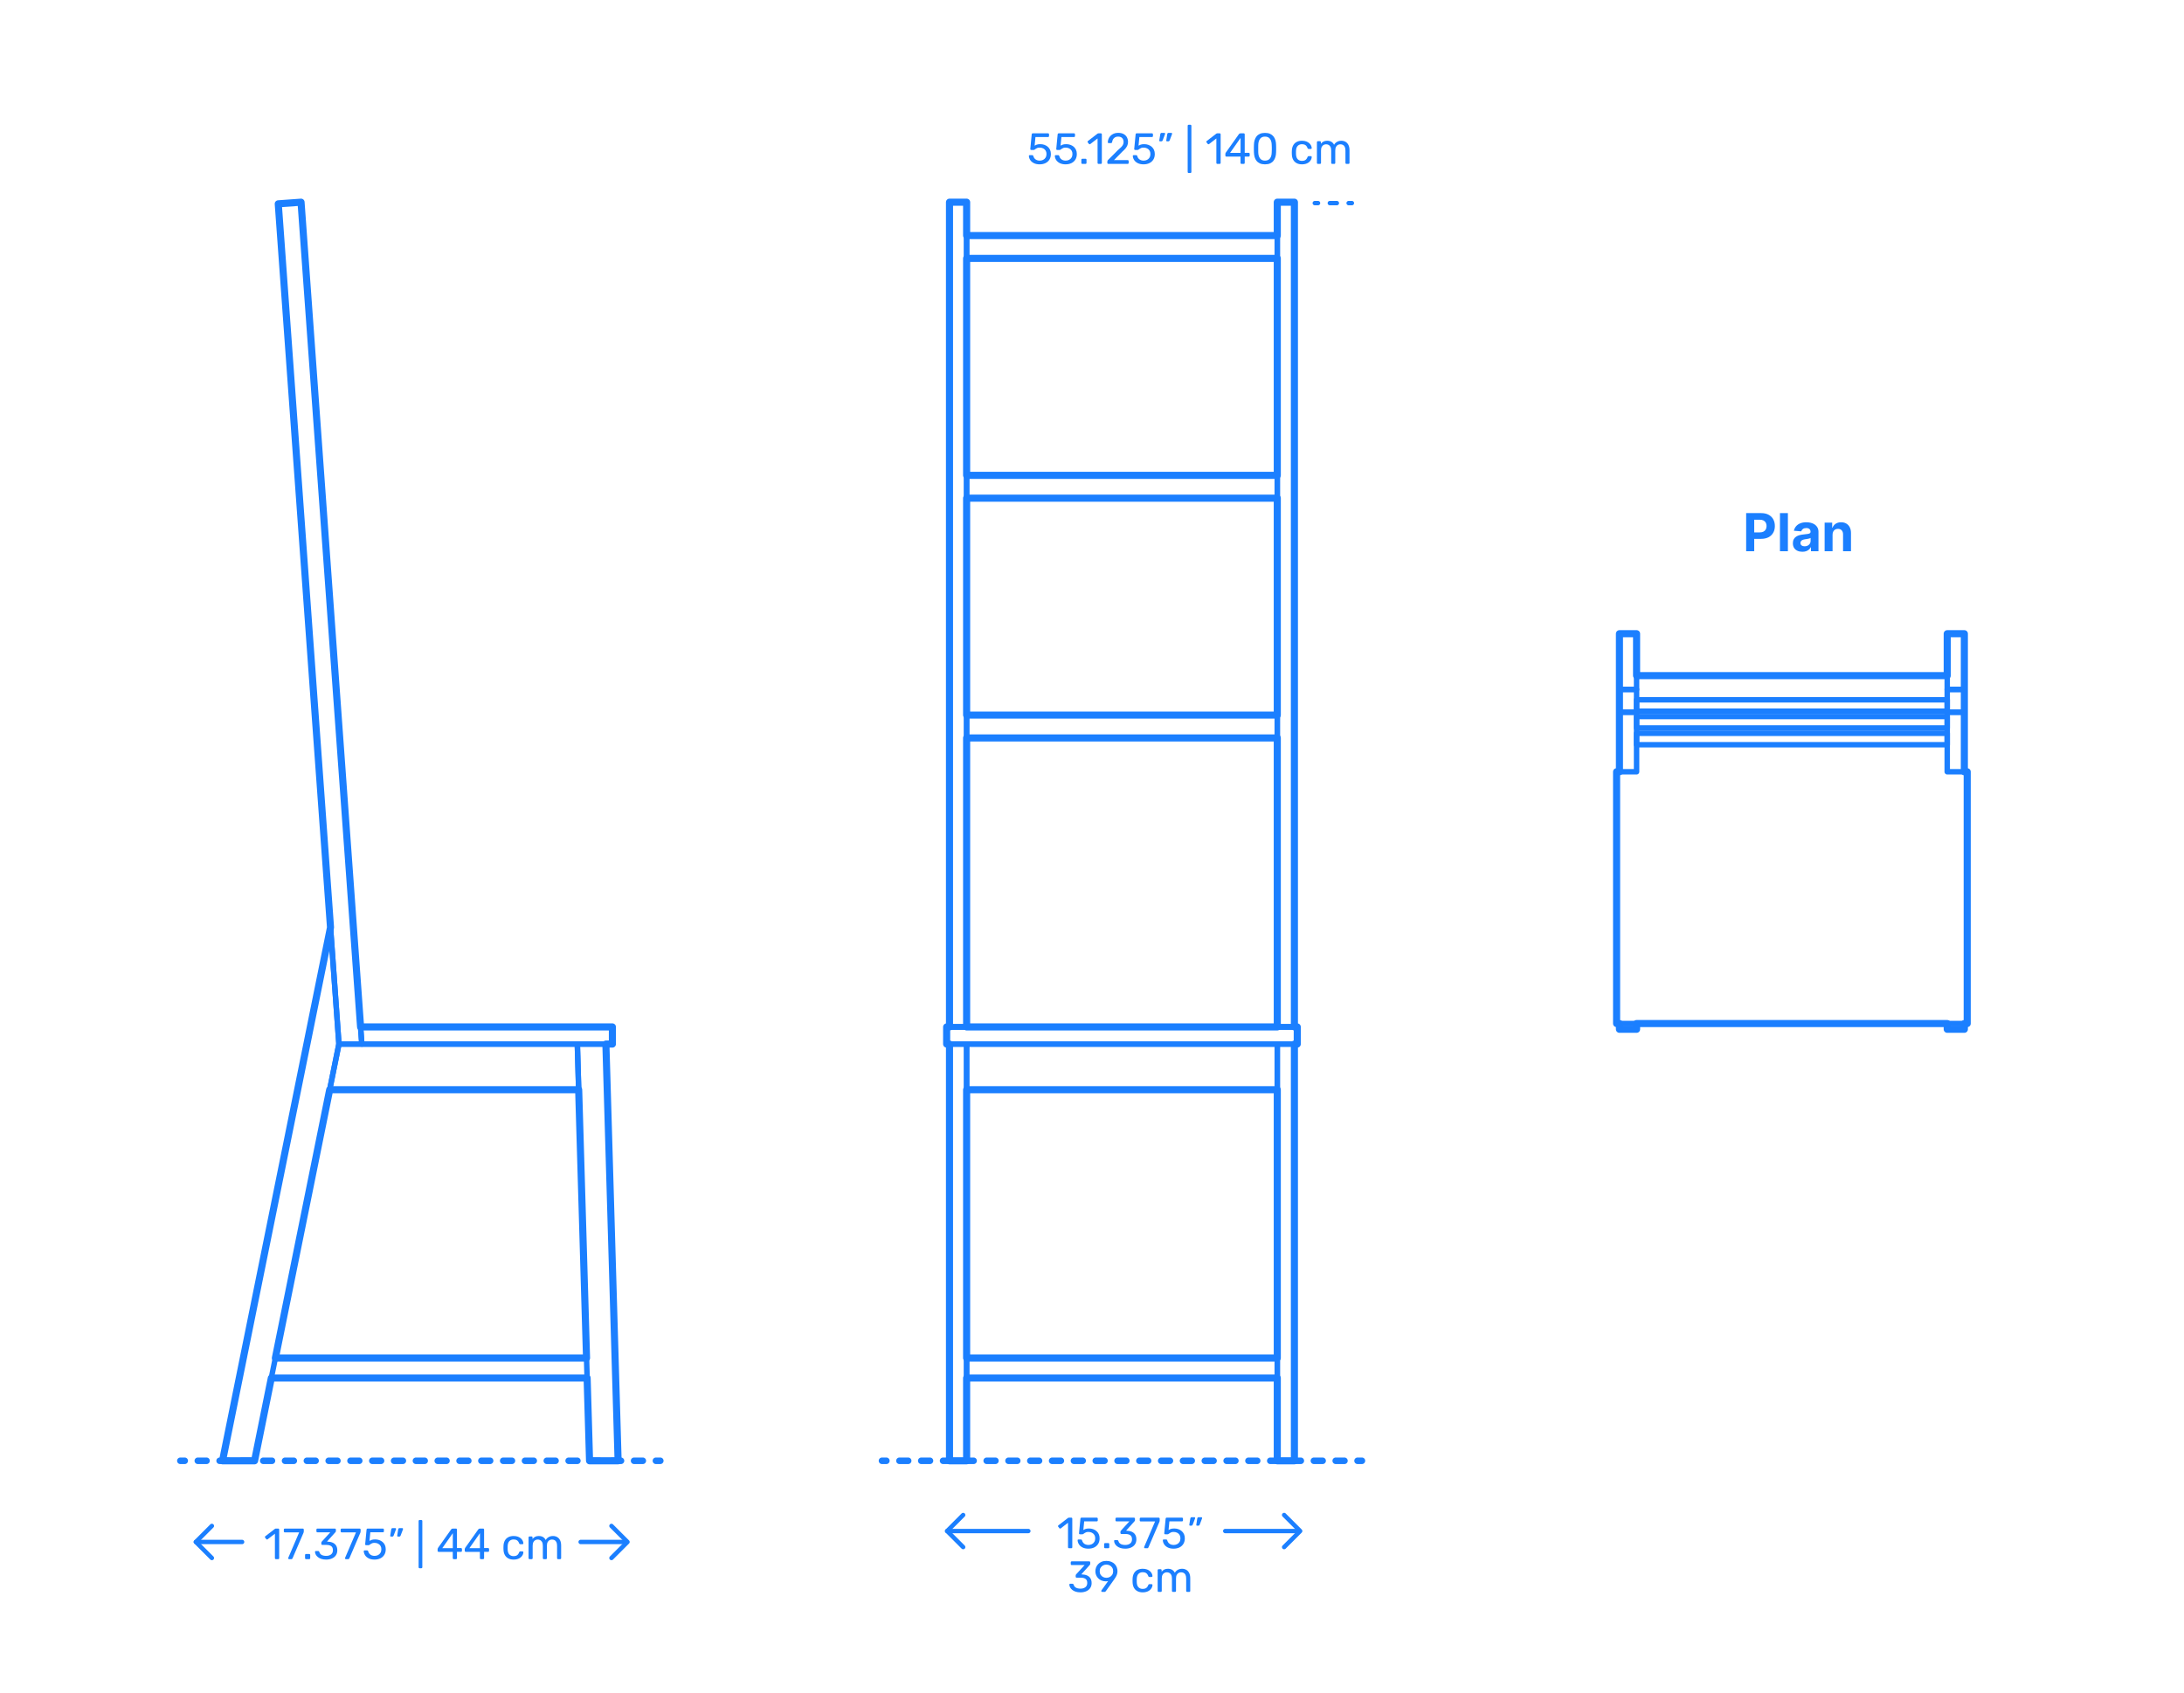 <?xml version="1.0" encoding="UTF-8"?>
<svg xmlns="http://www.w3.org/2000/svg" width="1000" height="775" version="1.1" viewBox="0 0 1000 775">
  <!-- Generator: Adobe Illustrator 29.8.1, SVG Export Plug-In . SVG Version: 2.1.1 Build 2)  -->
  <g id="FILL-BACKGROUND">
    <rect width="1000" height="775" fill="#fff"/>
  </g>
  <g id="N-DIMENSIONS">
    <g>
      <g>
        <g id="MTEXT">
          <g>
            <path d="M476.047,75.249c-1.053,0-1.943-.184-2.67-.55s-1.279-.843-1.66-1.43c-.38-.587-.583-1.207-.609-1.86-.014-.12.02-.213.1-.28.08-.066.18-.1.3-.1h1.08c.12,0,.227.027.32.08.093.053.167.167.22.34.133.494.35.897.65,1.21.3.313.646.54,1.039.68.394.14.804.21,1.23.21.572,0,1.096-.117,1.57-.35.473-.233.85-.58,1.129-1.04.28-.46.42-1.017.42-1.67,0-.6-.137-1.117-.41-1.55s-.646-.767-1.119-1c-.474-.233-1.004-.35-1.59-.35-.439,0-.8.053-1.08.16-.279.106-.517.233-.71.38-.193.147-.366.273-.521.38-.152.107-.322.16-.51.16h-1.039c-.121,0-.228-.043-.32-.13-.094-.087-.134-.19-.12-.31l.64-6.68c.014-.16.063-.283.15-.37.086-.086.203-.13.35-.13h6.98c.133,0,.242.043.33.13.086.087.129.197.129.33v.78c0,.146-.043.26-.129.34-.088.08-.197.12-.33.12h-5.76l-.381,3.94c.188-.12.486-.263.9-.43.413-.167.98-.25,1.7-.25.652,0,1.27.1,1.85.3.579.2,1.097.494,1.55.88s.807.857,1.061,1.41c.252.554.379,1.19.379,1.91,0,1.014-.223,1.874-.67,2.58-.446.707-1.053,1.243-1.819,1.61s-1.644.55-2.63.55Z" fill="#1b7fff"/>
            <path d="M487.926,75.249c-1.053,0-1.943-.184-2.67-.55s-1.279-.843-1.66-1.43c-.379-.587-.582-1.207-.609-1.86-.014-.12.02-.213.1-.28.08-.066.181-.1.301-.1h1.08c.119,0,.227.027.32.08.092.053.166.167.219.34.134.494.351.897.65,1.21.301.313.646.54,1.04.68s.804.21,1.229.21c.574,0,1.098-.117,1.57-.35.474-.233.85-.58,1.131-1.04.279-.46.42-1.017.42-1.67,0-.6-.137-1.117-.41-1.55s-.646-.767-1.12-1-1.003-.35-1.591-.35c-.439,0-.799.053-1.08.16-.279.106-.516.233-.709.38-.193.147-.367.273-.521.38-.153.107-.323.16-.51.16h-1.04c-.12,0-.227-.043-.32-.13-.094-.087-.133-.19-.119-.31l.64-6.68c.013-.16.063-.283.149-.37.087-.086.203-.13.351-.13h6.979c.133,0,.244.043.33.13.087.087.131.197.131.33v.78c0,.146-.044.26-.131.34-.086.08-.197.12-.33.12h-5.76l-.38,3.94c.187-.12.486-.263.899-.43.414-.167.98-.25,1.701-.25.652,0,1.27.1,1.85.3.58.2,1.096.494,1.55.88.453.387.807.857,1.06,1.41.254.554.381,1.19.381,1.91,0,1.014-.225,1.874-.67,2.58-.447.707-1.055,1.243-1.82,1.61-.768.367-1.644.55-2.631.55Z" fill="#1b7fff"/>
            <path d="M495.586,75.049c-.133,0-.242-.043-.329-.13s-.13-.197-.13-.33v-1.44c0-.133.043-.243.13-.33.087-.086.196-.13.329-.13h1.441c.133,0,.242.043.329.13.087.087.13.197.13.33v1.44c0,.133-.043.243-.13.33s-.196.13-.329.13h-1.441Z" fill="#1b7fff"/>
            <path d="M503.007,75.049c-.134,0-.243-.043-.33-.13s-.13-.197-.13-.33v-11.2l-3.32,2.56c-.106.08-.22.114-.34.1-.12-.013-.22-.073-.3-.18l-.521-.66c-.08-.12-.109-.24-.09-.36.02-.12.084-.22.19-.3l4.36-3.36c.093-.067.18-.107.26-.12s.166-.02.26-.02h1.02c.133,0,.24.043.32.13.08.087.12.197.12.33v13.08c0,.133-.04.243-.12.33s-.188.13-.32.13h-1.06Z" fill="#1b7fff"/>
            <path d="M507.486,75.049c-.133,0-.242-.043-.33-.13-.086-.087-.129-.197-.129-.33v-.64c0-.12.033-.253.1-.4.066-.146.199-.307.4-.48l4.24-4.24c.68-.573,1.216-1.063,1.609-1.47.393-.407.673-.796.84-1.17.166-.373.25-.76.25-1.16,0-.76-.213-1.363-.641-1.81-.426-.446-1.059-.67-1.899-.67-.533,0-.993.11-1.38.33-.387.22-.689.52-.91.9-.22.38-.363.81-.43,1.29-.027.173-.098.293-.21.36-.114.067-.218.1-.31.1h-1.041c-.119,0-.22-.037-.3-.11-.079-.073-.12-.163-.12-.27.014-.507.12-1.017.32-1.53.2-.513.496-.977.891-1.39.393-.413.879-.75,1.459-1.01.58-.26,1.257-.39,2.03-.39,1.054,0,1.917.19,2.591.57.672.38,1.17.883,1.489,1.51.319.627.479,1.313.479,2.06,0,.587-.1,1.124-.299,1.61-.201.487-.49.96-.871,1.42-.379.46-.85.93-1.41,1.41l-3.84,3.9h6.24c.146,0,.264.04.35.12.088.08.131.193.131.34v.82c0,.133-.043.243-.131.33-.086.087-.203.13-.35.13h-8.82Z" fill="#1b7fff"/>
            <path d="M523.627,75.249c-1.054,0-1.943-.184-2.67-.55s-1.28-.843-1.66-1.43c-.381-.587-.584-1.207-.61-1.86-.013-.12.021-.213.101-.28.08-.066.18-.1.299-.1h1.08c.121,0,.227.027.32.08s.167.167.221.34c.133.494.35.897.649,1.21.3.313.647.54,1.04.68s.803.21,1.23.21c.572,0,1.096-.117,1.57-.35.473-.233.849-.58,1.129-1.04.279-.46.42-1.017.42-1.67,0-.6-.137-1.117-.41-1.55s-.646-.767-1.119-1c-.474-.233-1.004-.35-1.59-.35-.44,0-.801.053-1.08.16-.28.106-.518.233-.711.38-.193.147-.366.273-.52.38-.153.107-.323.16-.51.16h-1.04c-.12,0-.228-.043-.319-.13-.094-.087-.135-.19-.121-.31l.641-6.68c.014-.16.062-.283.15-.37.086-.086.203-.13.35-.13h6.979c.133,0,.243.043.33.13.087.087.13.197.13.33v.78c0,.146-.043.26-.13.34s-.197.12-.33.12h-5.76l-.38,3.94c.187-.12.486-.263.9-.43.412-.167.979-.25,1.699-.25.653,0,1.271.1,1.85.3.58.2,1.097.494,1.551.88.453.387.807.857,1.06,1.41.253.554.38,1.19.38,1.91,0,1.014-.224,1.874-.67,2.58-.447.707-1.054,1.243-1.82,1.61s-1.643.55-2.629.55Z" fill="#1b7fff"/>
            <path d="M531.126,64.709c-.106,0-.19-.04-.25-.12s-.083-.18-.069-.3l.459-2.86c.027-.16.084-.296.17-.41.087-.113.217-.17.391-.17h1.34c.094,0,.17.037.23.11.06.073.09.15.09.23,0,.107-.027.213-.08.32l-1.04,2.74c-.054.133-.124.243-.21.33-.087.087-.217.13-.391.13h-.64ZM534.326,64.709c-.12,0-.207-.04-.26-.12-.054-.08-.074-.18-.061-.3l.439-2.86c.027-.16.084-.296.171-.41s.224-.17.409-.17h1.32c.107,0,.19.037.25.11.061.073.09.15.09.23,0,.107-.026.213-.08.32l-1.039,2.74c-.054.133-.124.243-.211.33-.086.087-.217.13-.39.13h-.64Z" fill="#1b7fff"/>
            <path d="M544.266,79.209c-.133,0-.243-.043-.33-.13-.087-.086-.13-.197-.13-.33v-21.16c0-.133.043-.243.13-.33.087-.086.197-.13.33-.13h.78c.133,0,.243.043.329.13.088.087.131.197.131.33v21.16c0,.133-.043.243-.131.33-.086.087-.196.13-.329.13h-.78Z" fill="#1b7fff"/>
            <path d="M557.405,75.049c-.134,0-.243-.043-.33-.13s-.13-.197-.13-.33v-11.2l-3.32,2.56c-.106.08-.22.114-.34.1-.12-.013-.22-.073-.3-.18l-.521-.66c-.08-.12-.109-.24-.09-.36.02-.12.084-.22.19-.3l4.36-3.36c.093-.067.18-.107.26-.12s.166-.02.26-.02h1.02c.133,0,.24.043.32.13.08.087.12.197.12.33v13.08c0,.133-.04.243-.12.33s-.188.13-.32.13h-1.06Z" fill="#1b7fff"/>
            <path d="M568.465,75.049c-.133,0-.244-.043-.33-.13-.087-.087-.13-.197-.13-.33v-2.88h-6.479c-.134,0-.244-.043-.33-.13-.088-.086-.131-.196-.131-.33v-.8c0-.053.018-.136.051-.25.033-.113.09-.23.17-.35l6-8.46c.16-.227.406-.34.74-.34h1.439c.133,0,.243.043.33.13.086.087.13.197.13.33v8.46h1.8c.146,0,.264.043.35.13.088.087.131.197.131.33v.82c0,.133-.043.243-.131.33-.086.087-.196.13-.33.13h-1.819v2.88c0,.133-.044.243-.13.33-.087.087-.197.13-.33.13h-1ZM563.205,70.009h4.82v-6.86l-4.82,6.86Z" fill="#1b7fff"/>
            <path d="M579.204,75.249c-.92,0-1.696-.144-2.33-.43s-1.149-.683-1.55-1.19-.689-1.086-.87-1.74c-.18-.653-.283-1.346-.31-2.08-.014-.36-.023-.74-.03-1.14s-.007-.803,0-1.21.017-.797.03-1.17c.013-.733.116-1.43.31-2.09.193-.66.487-1.24.88-1.74.394-.5.91-.893,1.551-1.18.64-.287,1.412-.43,2.319-.43.92,0,1.696.144,2.33.43.634.287,1.149.68,1.55,1.18s.697,1.08.891,1.74c.193.66.297,1.357.31,2.09.013.373.023.763.03,1.17.006.407.006.81,0,1.21-.007.4-.018.78-.03,1.14-.013.734-.116,1.427-.31,2.08-.193.654-.487,1.233-.881,1.74-.393.507-.906.903-1.539,1.19-.634.287-1.418.43-2.351.43ZM579.204,73.549c1.04,0,1.81-.343,2.31-1.03.5-.687.758-1.624.771-2.81.026-.387.04-.763.04-1.13v-1.1c0-.367-.014-.73-.04-1.09-.013-1.16-.271-2.09-.771-2.79-.5-.7-1.27-1.05-2.31-1.05-1.026,0-1.79.35-2.29,1.05-.5.7-.764,1.63-.79,2.79,0,.36-.003.724-.01,1.09s-.007.733,0,1.1c.007.367.01.744.01,1.13.026,1.187.294,2.123.8,2.81.507.687,1.268,1.03,2.28,1.03Z" fill="#1b7fff"/>
            <path d="M596.145,75.249c-.947,0-1.764-.184-2.451-.55-.687-.367-1.217-.893-1.59-1.58-.373-.687-.573-1.51-.6-2.47-.014-.2-.02-.467-.02-.8s.006-.6.02-.8c.026-.96.227-1.783.6-2.47.373-.687.903-1.213,1.59-1.58.688-.367,1.504-.55,2.451-.55.772,0,1.436.107,1.989.32s1.011.487,1.37.82c.359.333.63.693.811,1.08.18.387.275.753.289,1.1.014.133-.026.24-.119.32-.094.08-.207.12-.34.12h-.961c-.133,0-.233-.03-.3-.09-.067-.06-.134-.163-.2-.31-.24-.653-.566-1.113-.979-1.38-.413-.267-.927-.4-1.54-.4-.801,0-1.45.247-1.95.74s-.771,1.287-.81,2.38c-.014.48-.014.947,0,1.4.039,1.107.31,1.903.81,2.39s1.149.73,1.95.73c.613,0,1.127-.133,1.54-.4s.739-.727.979-1.38c.066-.146.133-.25.2-.31.066-.06.167-.09.3-.09h.961c.133,0,.246.04.34.12.093.08.133.187.119.32-.014.28-.073.567-.18.86-.107.293-.277.59-.51.89-.233.3-.523.567-.87.8s-.764.42-1.25.56c-.487.14-1.037.21-1.649.21Z" fill="#1b7fff"/>
            <path d="M603.443,75.049c-.133,0-.242-.043-.33-.13-.086-.087-.129-.197-.129-.33v-9.48c0-.133.043-.243.129-.33.088-.086.197-.13.33-.13h.9c.133,0,.243.043.33.13.086.087.13.197.13.33v.7c.307-.413.693-.743,1.16-.99.467-.247,1.026-.37,1.681-.37,1.506-.013,2.572.6,3.199,1.84.307-.56.754-1.007,1.34-1.34.587-.333,1.254-.5,2-.5.693,0,1.323.16,1.891.48.566.32,1.013.804,1.34,1.45.326.647.49,1.457.49,2.43v5.78c0,.133-.044.243-.131.33-.086.087-.196.13-.33.13h-.939c-.133,0-.244-.043-.33-.13-.087-.087-.13-.197-.13-.33v-5.6c0-.747-.106-1.333-.319-1.76-.215-.427-.5-.727-.861-.9-.359-.173-.753-.26-1.18-.26-.347,0-.699.087-1.06.26-.36.174-.657.474-.89.9-.234.427-.351,1.013-.351,1.76v5.6c0,.133-.044.243-.13.33-.087.087-.197.13-.33.13h-.939c-.134,0-.244-.043-.33-.13-.088-.087-.131-.197-.131-.33v-5.6c0-.747-.113-1.333-.34-1.76s-.52-.727-.88-.9c-.36-.173-.739-.26-1.14-.26-.348,0-.7.087-1.061.26-.359.174-.656.474-.89.9s-.351,1.007-.351,1.74v5.62c0,.133-.043.243-.129.33-.088.087-.197.13-.33.13h-.961Z" fill="#1b7fff"/>
          </g>
        </g>
        <g>
          <line x1="619" y1="93" x2="617.5" y2="93" fill="none" stroke="#1b7fff" stroke-linecap="round" stroke-linejoin="round" stroke-width="2"/>
          <line x1="612.115" y1="93" x2="606.192" y2="93" fill="none" stroke="#1b7fff" stroke-dasharray="3.231 5.385" stroke-linecap="round" stroke-linejoin="round" stroke-width="2"/>
          <line x1="603.5" y1="93" x2="602" y2="93" fill="none" stroke="#1b7fff" stroke-linecap="round" stroke-linejoin="round" stroke-width="2"/>
        </g>
      </g>
      <g id="MTEXT1" data-name="MTEXT">
        <g>
          <path d="M799.523,252.398v-17.455h6.886c1.324,0,2.452.252,3.384.755s1.644,1.198,2.135,2.088c.491.889.737,1.913.737,3.072s-.25,2.182-.75,3.068c-.5.886-1.223,1.576-2.169,2.071-.946.494-2.09.741-3.431.741h-4.389v-2.958h3.792c.711,0,1.297-.123,1.761-.37.463-.247.81-.591,1.039-1.031.23-.44.346-.947.346-1.521,0-.579-.115-1.087-.346-1.521-.229-.435-.578-.772-1.044-1.014-.466-.242-1.057-.362-1.772-.362h-2.488v14.438h-3.69Z" fill="#1b7fff"/>
          <path d="M818.631,234.943v17.455h-3.631v-17.455h3.631Z" fill="#1b7fff"/>
          <path d="M825.261,252.646c-.835,0-1.579-.146-2.232-.439-.653-.292-1.169-.727-1.547-1.304-.378-.576-.566-1.297-.566-2.16,0-.728.133-1.338.4-1.833.267-.494.631-.892,1.091-1.192.46-.302.984-.529,1.572-.683s1.206-.261,1.854-.323c.762-.08,1.375-.155,1.841-.227.466-.07.804-.177,1.015-.319.21-.142.315-.352.315-.631v-.051c0-.54-.169-.957-.508-1.253-.338-.295-.816-.443-1.436-.443-.653,0-1.174.144-1.56.431-.387.287-.643.646-.768,1.078l-3.357-.272c.17-.796.506-1.484,1.006-2.067.5-.582,1.146-1.031,1.938-1.347.793-.314,1.712-.473,2.757-.473.728,0,1.425.085,2.093.256.667.17,1.262.435,1.781.793.52.357.931.816,1.231,1.376s.452,1.229.452,2.007v8.83h-3.443v-1.815h-.103c-.21.409-.491.769-.844,1.078s-.775.551-1.27.725c-.495.173-1.065.26-1.714.26ZM826.301,250.14c.534,0,1.006-.106,1.415-.319s.729-.502.963-.865.35-.775.35-1.236v-1.389c-.114.074-.269.141-.465.2-.195.06-.416.113-.66.162-.244.048-.489.091-.733.128s-.466.069-.664.098c-.427.062-.799.162-1.117.299-.318.136-.565.319-.741.549-.176.23-.264.516-.264.857,0,.494.18.87.541,1.129.36.259.819.388,1.376.388Z" fill="#1b7fff"/>
          <path d="M839.085,244.83v7.568h-3.631v-13.091h3.46v2.31h.153c.29-.762.775-1.365,1.458-1.812.682-.445,1.508-.669,2.479-.669.909,0,1.702.199,2.378.597s1.202.965,1.577,1.7c.375.736.562,1.612.562,2.629v8.336h-3.631v-7.688c.006-.802-.199-1.428-.613-1.88-.415-.451-.986-.677-1.714-.677-.488,0-.919.104-1.291.314-.372.211-.662.516-.869.917-.207.4-.314.882-.319,1.444Z" fill="#1b7fff"/>
        </g>
      </g>
      <g>
        <g id="POLYLINE">
          <polyline points="279.97 698.696 287.318 706.044 279.97 713.391" fill="none" stroke="#1b7fff" stroke-linecap="round" stroke-linejoin="round" stroke-width="2"/>
        </g>
        <g id="POLYLINE1" data-name="POLYLINE">
          <polyline points="97.011 698.696 89.664 706.044 97.011 713.391" fill="none" stroke="#1b7fff" stroke-linecap="round" stroke-linejoin="round" stroke-width="2"/>
        </g>
        <g id="MTEXT2" data-name="MTEXT">
          <g>
            <path d="M126.336,713.913c-.133,0-.243-.043-.33-.13s-.13-.197-.13-.33v-11.2l-3.319,2.56c-.107.08-.221.114-.341.1-.12-.013-.22-.073-.3-.18l-.52-.66c-.08-.12-.11-.24-.09-.36.02-.12.083-.22.189-.3l4.36-3.36c.093-.067.18-.107.26-.12s.167-.02.26-.02h1.021c.133,0,.239.043.319.13.08.087.12.197.12.33v13.08c0,.133-.04.243-.12.33s-.187.13-.319.13h-1.061Z" fill="#1b7fff"/>
            <path d="M132.356,713.913c-.12,0-.217-.043-.29-.13s-.11-.19-.11-.31c0-.04.014-.1.04-.18l4.98-11.64h-6.561c-.133,0-.243-.043-.33-.13-.087-.086-.13-.196-.13-.33v-.8c0-.146.043-.263.13-.35.087-.086.197-.13.33-.13h8.2c.146,0,.263.043.35.13.087.087.131.204.131.35v.74c0,.173-.014.313-.04.42-.027.107-.067.227-.12.36l-4.94,11.5c-.04.107-.104.217-.189.33-.087.113-.21.17-.37.17h-1.08Z" fill="#1b7fff"/>
            <path d="M140.136,713.913c-.133,0-.243-.043-.329-.13-.087-.087-.131-.197-.131-.33v-1.44c0-.133.044-.243.131-.33.086-.086.196-.13.329-.13h1.44c.133,0,.243.043.33.13.087.087.13.197.13.33v1.44c0,.133-.043.243-.13.33s-.197.13-.33.13h-1.44Z" fill="#1b7fff"/>
            <path d="M149.335,714.113c-.84,0-1.573-.104-2.2-.31-.626-.207-1.153-.483-1.579-.83-.428-.347-.75-.727-.971-1.14-.219-.413-.336-.84-.35-1.28,0-.12.04-.213.12-.28.08-.066.18-.1.3-.1h.979c.12,0,.227.027.32.08.094.054.173.167.24.34.133.48.363.853.689,1.12.327.267.707.45,1.141.55.433.1.87.15,1.31.15.92,0,1.667-.22,2.24-.66s.86-1.086.86-1.94c0-.867-.261-1.486-.78-1.86-.521-.373-1.24-.56-2.16-.56h-1.899c-.134,0-.244-.04-.33-.12-.087-.08-.131-.193-.131-.34v-.54c0-.12.023-.223.07-.31.047-.086.097-.163.15-.23l3.88-4.24h-5.9c-.133,0-.243-.04-.33-.12s-.13-.193-.13-.34v-.76c0-.146.043-.263.13-.35.087-.086.197-.13.33-.13h7.98c.146,0,.263.043.35.13.087.087.13.204.13.35v.72c0,.093-.023.177-.069.25-.047.073-.098.143-.15.21l-3.86,4.3.32.02c.88.027,1.65.187,2.311.48.659.293,1.173.73,1.539,1.31.367.58.551,1.31.551,2.19,0,.894-.221,1.657-.66,2.29-.44.633-1.047,1.117-1.82,1.45-.773.333-1.646.5-2.62.5Z" fill="#1b7fff"/>
            <path d="M158.375,713.913c-.12,0-.217-.043-.29-.13s-.109-.19-.109-.31c0-.04.013-.1.04-.18l4.979-11.64h-6.56c-.134,0-.244-.043-.33-.13-.087-.086-.13-.196-.13-.33v-.8c0-.146.043-.263.13-.35.086-.086.196-.13.33-.13h8.2c.146,0,.263.043.35.13.087.087.13.204.13.35v.74c0,.173-.014.313-.04.42s-.066.227-.12.36l-4.939,11.5c-.04.107-.104.217-.19.33s-.21.17-.37.17h-1.08Z" fill="#1b7fff"/>
            <path d="M171.495,714.113c-1.054,0-1.943-.184-2.67-.55s-1.28-.843-1.66-1.43c-.38-.587-.583-1.207-.61-1.86-.013-.12.021-.213.101-.28.08-.066.18-.1.3-.1h1.08c.12,0,.227.027.32.08.093.053.166.167.22.34.133.494.35.897.649,1.21.301.313.647.54,1.04.68.394.14.804.21,1.23.21.573,0,1.097-.117,1.57-.35.473-.233.85-.58,1.13-1.04.279-.46.42-1.017.42-1.67,0-.6-.137-1.117-.41-1.55s-.646-.767-1.12-1-1.003-.35-1.59-.35c-.44,0-.8.053-1.08.16-.28.106-.517.233-.71.38-.193.147-.367.273-.521.38-.153.107-.323.16-.51.16h-1.04c-.12,0-.227-.043-.319-.13-.094-.087-.134-.19-.12-.31l.64-6.68c.014-.16.063-.283.15-.37.086-.086.203-.13.35-.13h6.98c.133,0,.243.043.33.13.086.087.13.197.13.33v.78c0,.146-.044.26-.13.34-.087.08-.197.12-.33.12h-5.761l-.38,3.94c.187-.12.486-.263.9-.43.413-.167.979-.25,1.7-.25.652,0,1.27.1,1.85.3.58.2,1.097.494,1.55.88s.807.857,1.061,1.41c.253.554.38,1.19.38,1.91,0,1.014-.224,1.874-.67,2.58-.447.707-1.054,1.243-1.82,1.61s-1.644.55-2.63.55Z" fill="#1b7fff"/>
            <path d="M178.995,703.573c-.107,0-.19-.04-.25-.12-.061-.08-.084-.18-.07-.3l.46-2.86c.026-.16.083-.296.17-.41s.217-.17.391-.17h1.34c.093,0,.17.037.229.11.061.073.09.15.09.23,0,.107-.026.213-.079.32l-1.04,2.74c-.054.133-.124.243-.21.33-.087.087-.218.13-.391.13h-.64ZM182.195,703.573c-.12,0-.207-.04-.261-.12-.053-.08-.073-.18-.06-.3l.439-2.86c.027-.16.084-.296.171-.41.086-.113.223-.17.409-.17h1.32c.106,0,.19.037.25.11.061.073.09.15.09.23,0,.107-.026.213-.08.32l-1.04,2.74c-.053.133-.123.243-.21.33-.087.087-.217.13-.39.13h-.64Z" fill="#1b7fff"/>
            <path d="M192.135,718.073c-.134,0-.243-.043-.33-.13-.087-.086-.13-.197-.13-.33v-21.16c0-.133.043-.243.13-.33.087-.086.196-.13.33-.13h.78c.133,0,.242.043.329.13.087.087.13.197.13.33v21.16c0,.133-.043.243-.13.33-.087.087-.196.13-.329.13h-.78Z" fill="#1b7fff"/>
            <path d="M207.773,713.913c-.133,0-.243-.043-.33-.13s-.13-.197-.13-.33v-2.88h-6.479c-.134,0-.244-.043-.33-.13-.087-.086-.13-.196-.13-.33v-.8c0-.053.017-.136.05-.25.033-.113.09-.23.17-.35l6-8.46c.16-.227.406-.34.74-.34h1.439c.134,0,.243.043.33.13.087.087.13.197.13.33v8.46h1.8c.147,0,.264.043.351.13.087.087.13.197.13.33v.82c0,.133-.043.243-.13.33-.087.087-.197.13-.33.13h-1.82v2.88c0,.133-.043.243-.13.33s-.196.13-.33.13h-1ZM202.514,708.873h4.82v-6.86l-4.82,6.86Z" fill="#1b7fff"/>
            <path d="M220.193,713.913c-.133,0-.243-.043-.33-.13s-.13-.197-.13-.33v-2.88h-6.479c-.134,0-.244-.043-.33-.13-.087-.086-.13-.196-.13-.33v-.8c0-.053.017-.136.05-.25.033-.113.09-.23.17-.35l6-8.46c.16-.227.406-.34.74-.34h1.439c.134,0,.243.043.33.13.087.087.13.197.13.33v8.46h1.8c.147,0,.264.043.351.13.087.087.13.197.13.33v.82c0,.133-.043.243-.13.33-.087.087-.197.13-.33.13h-1.82v2.88c0,.133-.043.243-.13.33s-.196.13-.33.13h-1ZM214.934,708.873h4.82v-6.86l-4.82,6.86Z" fill="#1b7fff"/>
            <path d="M235.173,714.113c-.947,0-1.764-.184-2.45-.55s-1.217-.893-1.59-1.58c-.373-.687-.573-1.51-.6-2.47-.014-.2-.021-.467-.021-.8s.007-.6.021-.8c.026-.96.227-1.783.6-2.47.373-.687.903-1.213,1.59-1.58s1.503-.55,2.45-.55c.773,0,1.437.107,1.99.32.553.213,1.01.487,1.37.82.359.333.63.693.81,1.08s.276.753.29,1.1c.014.133-.026.24-.12.32-.093.08-.207.12-.34.12h-.96c-.134,0-.233-.03-.3-.09-.067-.06-.134-.163-.2-.31-.24-.653-.566-1.113-.979-1.38-.414-.267-.928-.4-1.54-.4-.801,0-1.45.247-1.95.74s-.771,1.287-.811,2.38c-.013.48-.013.947,0,1.4.04,1.107.311,1.903.811,2.39s1.149.73,1.95.73c.612,0,1.126-.133,1.54-.4.413-.267.739-.727.979-1.38.066-.146.133-.25.2-.31.066-.06.166-.09.3-.09h.96c.133,0,.247.04.34.12.094.08.134.187.12.32-.014.28-.073.567-.18.86-.107.293-.277.59-.51.89-.233.3-.523.567-.87.8-.348.233-.764.42-1.25.56-.487.14-1.037.21-1.65.21Z" fill="#1b7fff"/>
            <path d="M242.473,713.913c-.134,0-.243-.043-.33-.13s-.13-.197-.13-.33v-9.48c0-.133.043-.243.13-.33.087-.086.196-.13.33-.13h.899c.134,0,.243.043.33.13.087.087.13.197.13.33v.7c.307-.413.693-.743,1.16-.99.467-.247,1.026-.37,1.681-.37,1.506-.013,2.572.6,3.199,1.84.307-.56.754-1.007,1.341-1.34.586-.333,1.253-.5,2-.5.692,0,1.322.16,1.89.48.566.32,1.013.804,1.34,1.45.326.647.49,1.457.49,2.43v5.78c0,.133-.044.243-.13.33-.087.087-.197.13-.33.13h-.94c-.133,0-.243-.043-.33-.13s-.13-.197-.13-.33v-5.6c0-.747-.106-1.333-.319-1.76-.214-.427-.5-.727-.86-.9-.36-.173-.754-.26-1.18-.26-.348,0-.7.087-1.061.26-.36.174-.657.474-.89.9-.233.427-.351,1.013-.351,1.76v5.6c0,.133-.043.243-.13.33s-.196.13-.33.13h-.939c-.134,0-.244-.043-.33-.13-.087-.087-.13-.197-.13-.33v-5.6c0-.747-.113-1.333-.34-1.76-.228-.427-.521-.727-.881-.9-.359-.173-.739-.26-1.14-.26-.347,0-.7.087-1.06.26-.36.174-.657.474-.891.9s-.35,1.007-.35,1.74v5.62c0,.133-.044.243-.13.33-.087.087-.197.13-.33.13h-.96Z" fill="#1b7fff"/>
          </g>
        </g>
        <g id="POLYLINE2" data-name="POLYLINE">
          <line x1="286.318" y1="706.044" x2="265.857" y2="706.044" fill="none" stroke="#1b7fff" stroke-linecap="round" stroke-linejoin="round" stroke-width="2"/>
        </g>
        <g id="POLYLINE3" data-name="POLYLINE">
          <line x1="110.857" y1="706.044" x2="89.664" y2="706.044" fill="none" stroke="#1b7fff" stroke-linecap="round" stroke-linejoin="round" stroke-width="2"/>
        </g>
      </g>
      <g>
        <g id="POLYLINE4" data-name="POLYLINE">
          <polyline points="587.97 693.696 595.318 701.044 587.97 708.391" fill="none" stroke="#1b7fff" stroke-linecap="round" stroke-linejoin="round" stroke-width="2"/>
        </g>
        <g id="POLYLINE5" data-name="POLYLINE">
          <polyline points="441.011 693.696 433.664 701.044 441.011 708.391" fill="none" stroke="#1b7fff" stroke-linecap="round" stroke-linejoin="round" stroke-width="2"/>
        </g>
        <g id="MTEXT3" data-name="MTEXT">
          <g>
            <path d="M489.476,708.913c-.134,0-.244-.043-.33-.13-.087-.087-.13-.197-.13-.33v-11.2l-3.32,2.56c-.106.08-.22.114-.34.1-.12-.013-.22-.073-.3-.18l-.521-.66c-.08-.12-.109-.24-.09-.36.02-.12.083-.22.19-.3l4.359-3.36c.094-.067.181-.107.26-.12.08-.013.167-.02.261-.02h1.02c.133,0,.24.043.32.13.08.087.12.197.12.33v13.08c0,.133-.04.243-.12.33s-.188.13-.32.13h-1.06Z" fill="#1b7fff"/>
            <path d="M498.355,709.113c-1.054,0-1.943-.184-2.67-.55s-1.28-.843-1.66-1.43c-.38-.587-.583-1.207-.61-1.86-.013-.12.021-.213.101-.28.08-.066.18-.1.3-.1h1.08c.12,0,.227.027.32.08.093.053.166.167.22.34.133.494.35.897.649,1.21.301.313.647.54,1.04.68.394.14.804.21,1.23.21.573,0,1.097-.117,1.57-.35.473-.233.85-.58,1.13-1.04.279-.46.42-1.017.42-1.67,0-.6-.137-1.117-.41-1.55s-.646-.767-1.12-1-1.003-.35-1.59-.35c-.44,0-.8.053-1.08.16-.28.106-.517.233-.71.38-.193.147-.367.273-.521.38-.153.107-.323.16-.51.16h-1.04c-.12,0-.227-.043-.319-.13-.094-.087-.134-.19-.12-.31l.64-6.68c.014-.16.063-.283.15-.37.086-.086.203-.13.35-.13h6.98c.133,0,.243.043.33.13.086.087.13.197.13.33v.78c0,.146-.044.26-.13.34-.087.08-.197.12-.33.12h-5.761l-.38,3.94c.187-.12.486-.263.9-.43.413-.167.979-.25,1.7-.25.652,0,1.27.1,1.85.3.58.2,1.097.494,1.55.88s.807.857,1.061,1.41c.253.554.38,1.19.38,1.91,0,1.014-.224,1.874-.67,2.58-.447.707-1.054,1.243-1.82,1.61s-1.644.55-2.63.55Z" fill="#1b7fff"/>
            <path d="M506.015,708.913c-.133,0-.243-.043-.329-.13-.087-.087-.131-.197-.131-.33v-1.44c0-.133.044-.243.131-.33.086-.086.196-.13.329-.13h1.44c.133,0,.243.043.33.13.087.087.13.197.13.33v1.44c0,.133-.043.243-.13.33s-.197.13-.33.13h-1.44Z" fill="#1b7fff"/>
            <path d="M515.215,709.113c-.84,0-1.573-.104-2.2-.31-.626-.207-1.153-.483-1.579-.83-.428-.347-.75-.727-.971-1.14-.22-.413-.337-.84-.35-1.28,0-.12.04-.213.12-.28.08-.066.18-.1.3-.1h.979c.12,0,.227.027.32.08.094.054.173.167.24.34.133.48.363.853.689,1.12.327.267.707.45,1.141.55.433.1.87.15,1.31.15.92,0,1.667-.22,2.24-.66s.86-1.086.86-1.94c0-.867-.261-1.486-.78-1.86-.521-.373-1.24-.56-2.16-.56h-1.899c-.134,0-.244-.04-.33-.12-.087-.08-.131-.193-.131-.34v-.54c0-.12.023-.223.07-.31.047-.086.097-.163.15-.23l3.88-4.24h-5.9c-.133,0-.243-.04-.33-.12s-.13-.193-.13-.34v-.76c0-.146.043-.263.13-.35.087-.086.197-.13.33-.13h7.98c.146,0,.263.043.35.13.087.087.13.204.13.35v.72c0,.093-.023.177-.069.25-.047.073-.098.143-.15.21l-3.86,4.3.32.02c.88.027,1.65.187,2.311.48.659.293,1.173.73,1.539,1.31.367.58.551,1.31.551,2.19,0,.894-.221,1.657-.66,2.29-.44.633-1.047,1.117-1.82,1.45-.773.333-1.646.5-2.62.5Z" fill="#1b7fff"/>
            <path d="M524.255,708.913c-.12,0-.217-.043-.29-.13s-.11-.19-.11-.31c0-.04.014-.1.04-.18l4.98-11.64h-6.561c-.133,0-.243-.043-.33-.13-.087-.086-.13-.196-.13-.33v-.8c0-.146.043-.263.13-.35.087-.086.197-.13.33-.13h8.2c.146,0,.263.043.35.13.087.087.131.204.131.35v.74c0,.173-.014.313-.04.42-.027.107-.067.227-.12.36l-4.94,11.5c-.04.107-.104.217-.189.33-.087.113-.21.17-.37.17h-1.08Z" fill="#1b7fff"/>
            <path d="M537.374,709.113c-1.053,0-1.943-.184-2.67-.55s-1.279-.843-1.66-1.43c-.38-.587-.583-1.207-.609-1.86-.014-.12.02-.213.1-.28.08-.066.181-.1.3-.1h1.08c.12,0,.227.027.32.08.093.053.167.167.22.34.134.494.351.897.65,1.21.3.313.646.54,1.04.68.393.14.803.21,1.229.21.573,0,1.097-.117,1.57-.35.474-.233.85-.58,1.13-1.04s.42-1.017.42-1.67c0-.6-.137-1.117-.41-1.55s-.646-.767-1.119-1c-.474-.233-1.004-.35-1.591-.35-.439,0-.8.053-1.08.16-.279.106-.517.233-.71.38-.193.147-.366.273-.52.38-.153.107-.323.16-.51.16h-1.04c-.12,0-.228-.043-.32-.13-.094-.087-.134-.19-.12-.31l.641-6.68c.013-.16.062-.283.149-.37.087-.086.203-.13.351-.13h6.979c.133,0,.243.043.33.13.087.087.13.197.13.33v.78c0,.146-.043.26-.13.34s-.197.12-.33.12h-5.76l-.38,3.94c.187-.12.486-.263.899-.43.413-.167.98-.25,1.7-.25.653,0,1.271.1,1.851.3.579.2,1.096.494,1.55.88.453.387.807.857,1.06,1.41.253.554.38,1.19.38,1.91,0,1.014-.224,1.874-.67,2.58-.446.707-1.054,1.243-1.819,1.61-.768.367-1.644.55-2.631.55Z" fill="#1b7fff"/>
            <path d="M544.874,698.573c-.106,0-.189-.04-.25-.12-.06-.08-.083-.18-.069-.3l.46-2.86c.026-.16.083-.296.17-.41.086-.113.216-.17.39-.17h1.34c.094,0,.17.037.23.11.06.073.09.15.09.23,0,.107-.027.213-.08.32l-1.04,2.74c-.054.133-.123.243-.21.33-.087.087-.217.13-.39.13h-.641ZM548.074,698.573c-.12,0-.207-.04-.26-.12-.054-.08-.073-.18-.061-.3l.44-2.86c.026-.16.083-.296.17-.41s.224-.17.41-.17h1.32c.106,0,.189.037.25.11.06.073.09.15.09.23,0,.107-.027.213-.08.32l-1.04,2.74c-.054.133-.124.243-.21.33-.087.087-.217.13-.391.13h-.64Z" fill="#1b7fff"/>
            <path d="M494.725,729.113c-.84,0-1.573-.104-2.2-.31-.626-.207-1.153-.483-1.579-.83-.428-.347-.75-.727-.971-1.14-.22-.413-.337-.84-.35-1.28,0-.12.04-.213.12-.28.08-.066.18-.1.3-.1h.979c.12,0,.227.027.32.08.094.054.173.167.24.34.133.48.363.853.689,1.12.327.267.707.45,1.141.55.433.1.87.15,1.31.15.92,0,1.667-.22,2.24-.66s.86-1.086.86-1.94c0-.867-.261-1.486-.78-1.86-.521-.373-1.24-.56-2.16-.56h-1.899c-.134,0-.244-.04-.33-.12-.087-.08-.131-.193-.131-.34v-.54c0-.12.023-.223.07-.31.047-.086.097-.163.15-.23l3.88-4.24h-5.9c-.133,0-.243-.04-.33-.12s-.13-.193-.13-.34v-.76c0-.146.043-.263.13-.35.087-.086.197-.13.33-.13h7.98c.146,0,.263.043.35.13.087.087.13.204.13.35v.72c0,.093-.023.177-.069.25-.047.073-.098.143-.15.21l-3.86,4.3.32.02c.88.027,1.65.187,2.311.48.659.293,1.173.73,1.539,1.31.367.58.551,1.31.551,2.19,0,.894-.221,1.657-.66,2.29-.44.633-1.047,1.117-1.82,1.45-.773.333-1.646.5-2.62.5Z" fill="#1b7fff"/>
            <path d="M504.645,728.913c-.119,0-.217-.043-.29-.13s-.109-.19-.109-.31c0-.066.01-.12.03-.16.02-.04.036-.073.05-.1l3.06-4.26c-.333.08-.693.12-1.08.12-.747-.013-1.413-.146-2-.4-.587-.253-1.087-.596-1.5-1.03-.413-.433-.727-.923-.939-1.47-.214-.546-.32-1.12-.32-1.72,0-.586.104-1.16.31-1.72.207-.56.521-1.066.94-1.52.42-.453.943-.816,1.57-1.09.626-.272,1.366-.41,2.22-.41.84,0,1.576.13,2.21.39.633.26,1.167.613,1.6,1.06.434.447.754.95.96,1.51.207.56.311,1.14.311,1.74,0,.547-.08,1.047-.24,1.5-.16.454-.35.86-.57,1.22-.22.36-.437.693-.649,1l-3.84,5.38c-.054.067-.127.15-.221.25-.093.1-.233.15-.42.15h-1.08ZM506.585,722.453c.56,0,1.076-.123,1.55-.37.474-.247.851-.593,1.13-1.04.28-.446.42-.983.42-1.61s-.14-1.163-.42-1.61c-.279-.447-.656-.793-1.13-1.04s-.99-.37-1.55-.37c-.547,0-1.054.124-1.521.37s-.84.593-1.119,1.04c-.28.447-.42.983-.42,1.61s.14,1.164.42,1.61c.279.447.652.793,1.119,1.04.467.247.974.37,1.521.37Z" fill="#1b7fff"/>
            <path d="M523.225,729.113c-.947,0-1.764-.184-2.45-.55s-1.217-.893-1.59-1.58c-.373-.687-.573-1.51-.6-2.47-.014-.2-.021-.467-.021-.8s.007-.6.021-.8c.026-.96.227-1.783.6-2.47.373-.687.903-1.213,1.59-1.58s1.503-.55,2.45-.55c.772,0,1.437.107,1.989.32.554.213,1.011.487,1.37.82.36.333.63.693.811,1.08.18.387.276.753.29,1.1.013.133-.027.24-.12.32-.094.08-.207.12-.34.12h-.96c-.134,0-.234-.03-.301-.09s-.133-.163-.199-.31c-.24-.653-.567-1.113-.98-1.38-.413-.267-.927-.4-1.54-.4-.8,0-1.45.247-1.95.74-.499.493-.77,1.287-.81,2.38-.013.48-.013.947,0,1.4.04,1.107.311,1.903.81,2.39.5.487,1.15.73,1.95.73.613,0,1.127-.133,1.54-.4s.74-.727.98-1.38c.066-.146.133-.25.199-.31.066-.06.167-.09.301-.09h.96c.133,0,.246.04.34.12.093.08.133.187.12.32-.014.28-.074.567-.181.86-.106.293-.276.59-.51.89-.233.3-.523.567-.87.8s-.764.42-1.25.56c-.486.14-1.037.21-1.649.21Z" fill="#1b7fff"/>
            <path d="M530.523,728.913c-.133,0-.243-.043-.33-.13s-.13-.197-.13-.33v-9.48c0-.133.043-.243.13-.33.087-.086.197-.13.33-.13h.9c.133,0,.243.043.33.13.086.087.13.197.13.33v.7c.307-.413.693-.743,1.16-.99.467-.247,1.026-.37,1.68-.37,1.507-.013,2.573.6,3.2,1.84.307-.56.753-1.007,1.34-1.34.587-.333,1.253-.5,2-.5.693,0,1.323.16,1.89.48.567.32,1.014.804,1.341,1.45.326.647.489,1.457.489,2.43v5.78c0,.133-.043.243-.13.33s-.196.13-.33.13h-.939c-.134,0-.244-.043-.33-.13-.087-.087-.13-.197-.13-.33v-5.6c0-.747-.107-1.333-.32-1.76-.214-.427-.5-.727-.86-.9-.359-.173-.753-.26-1.18-.26-.347,0-.7.087-1.06.26-.36.174-.657.474-.891.9s-.35,1.013-.35,1.76v5.6c0,.133-.044.243-.13.33-.087.087-.197.13-.33.13h-.94c-.133,0-.243-.043-.33-.13s-.13-.197-.13-.33v-5.6c0-.747-.113-1.333-.34-1.76s-.52-.727-.88-.9c-.36-.173-.74-.26-1.14-.26-.348,0-.7.087-1.061.26-.359.174-.656.474-.89.9s-.351,1.007-.351,1.74v5.62c0,.133-.043.243-.13.33s-.196.13-.33.13h-.96Z" fill="#1b7fff"/>
          </g>
        </g>
        <g id="POLYLINE6" data-name="POLYLINE">
          <line x1="594.318" y1="701.044" x2="561" y2="701.044" fill="none" stroke="#1b7fff" stroke-linecap="round" stroke-linejoin="round" stroke-width="2"/>
        </g>
        <g id="POLYLINE7" data-name="POLYLINE">
          <line x1="470.857" y1="701.044" x2="433.664" y2="701.044" fill="none" stroke="#1b7fff" stroke-linecap="round" stroke-linejoin="round" stroke-width="2"/>
        </g>
      </g>
    </g>
  </g>
  <g id="_x32_D_x24_AG-DIAGRAM">
    <g id="POLYLINE8" data-name="POLYLINE">
      <g>
        <line x1="403.84" y1="668.873" x2="405.84" y2="668.873" fill="none" stroke="#1b7fff" stroke-linecap="round" stroke-linejoin="round" stroke-width="3"/>
        <line x1="411.833" y1="668.873" x2="618.593" y2="668.873" fill="none" stroke="#1b7fff" stroke-dasharray="3.995 5.993" stroke-linecap="round" stroke-linejoin="round" stroke-width="3"/>
        <line x1="621.59" y1="668.873" x2="623.59" y2="668.873" fill="none" stroke="#1b7fff" stroke-linecap="round" stroke-linejoin="round" stroke-width="3"/>
      </g>
    </g>
    <g id="POLYLINE9" data-name="POLYLINE">
      <g>
        <line x1="82.579" y1="668.873" x2="84.579" y2="668.873" fill="none" stroke="#1b7fff" stroke-linecap="round" stroke-linejoin="round" stroke-width="3"/>
        <line x1="90.572" y1="668.873" x2="297.332" y2="668.873" fill="none" stroke="#1b7fff" stroke-dasharray="3.995 5.993" stroke-linecap="round" stroke-linejoin="round" stroke-width="3"/>
        <line x1="300.329" y1="668.873" x2="302.329" y2="668.873" fill="none" stroke="#1b7fff" stroke-linecap="round" stroke-linejoin="round" stroke-width="3"/>
      </g>
    </g>
  </g>
  <g id="_x32_D_x24_AG-FURNITURE">
    <g id="POLYLINE10" data-name="POLYLINE">
      <rect x="433.445" y="470.216" width="160.539" height="7.842" fill="none" stroke="#1b7fff" stroke-linecap="round" stroke-linejoin="round" stroke-width="2.5"/>
    </g>
    <g id="POLYLINE11" data-name="POLYLINE">
      <rect x="434.752" y="92.579" width="7.842" height="377.637" fill="none" stroke="#1b7fff" stroke-linecap="round" stroke-linejoin="round" stroke-width="2.5"/>
    </g>
    <g id="POLYLINE12" data-name="POLYLINE">
      <rect x="434.752" y="478.058" width="7.842" height="190.815" fill="none" stroke="#1b7fff" stroke-linecap="round" stroke-linejoin="round" stroke-width="2.5"/>
    </g>
    <g id="POLYLINE13" data-name="POLYLINE">
      <rect x="584.836" y="92.579" width="7.842" height="377.637" fill="none" stroke="#1b7fff" stroke-linecap="round" stroke-linejoin="round" stroke-width="2.5"/>
    </g>
    <g id="POLYLINE14" data-name="POLYLINE">
      <rect x="584.836" y="478.058" width="7.842" height="190.815" fill="none" stroke="#1b7fff" stroke-linecap="round" stroke-linejoin="round" stroke-width="2.5"/>
    </g>
    <g id="POLYLINE15" data-name="POLYLINE">
      <rect x="442.594" y="327.429" width="142.242" height="10.456" fill="none" stroke="#1b7fff" stroke-linecap="round" stroke-linejoin="round" stroke-width="2.5"/>
    </g>
    <g id="POLYLINE16" data-name="POLYLINE">
      <rect x="442.594" y="217.645" width="142.242" height="10.456" fill="none" stroke="#1b7fff" stroke-linecap="round" stroke-linejoin="round" stroke-width="2.5"/>
    </g>
    <g id="POLYLINE17" data-name="POLYLINE">
      <rect x="442.594" y="107.86" width="142.242" height="10.456" fill="none" stroke="#1b7fff" stroke-linecap="round" stroke-linejoin="round" stroke-width="2.5"/>
    </g>
    <g id="POLYLINE18" data-name="POLYLINE">
      <rect x="442.594" y="621.823" width="142.242" height="9.149" fill="none" stroke="#1b7fff" stroke-linecap="round" stroke-linejoin="round" stroke-width="2.5"/>
    </g>
    <g id="POLYLINE19" data-name="POLYLINE">
      <rect x="442.594" y="478.058" width="142.242" height="20.911" fill="none" stroke="#1b7fff" stroke-linecap="round" stroke-linejoin="round" stroke-width="2.5"/>
    </g>
    <g id="POLYLINE20" data-name="POLYLINE">
      <line x1="434.752" y1="470.216" x2="592.677" y2="470.216" fill="none" stroke="#1b7fff" stroke-linecap="round" stroke-linejoin="round" stroke-width="2.5"/>
    </g>
    <g id="POLYLINE21" data-name="POLYLINE">
      <rect x="741.505" y="315.683" width="7.842" height="10.428" fill="none" stroke="#1b7fff" stroke-linecap="round" stroke-linejoin="round" stroke-width="2.5"/>
    </g>
    <g id="POLYLINE22" data-name="POLYLINE">
      <rect x="741.505" y="326.111" width="7.842" height="27.264" fill="none" stroke="#1b7fff" stroke-linecap="round" stroke-linejoin="round" stroke-width="2.5"/>
    </g>
    <g id="POLYLINE23" data-name="POLYLINE">
      <polyline points="741.505 468.673 741.505 471.287 749.347 471.287 749.347 468.673" fill="none" stroke="#1b7fff" stroke-linecap="round" stroke-linejoin="round" stroke-width="2.5"/>
    </g>
    <g id="POLYLINE24" data-name="POLYLINE">
      <rect x="741.505" y="290.166" width="7.842" height="25.517" fill="none" stroke="#1b7fff" stroke-linecap="round" stroke-linejoin="round" stroke-width="2.5"/>
    </g>
    <g id="POLYLINE25" data-name="POLYLINE">
      <rect x="749.347" y="320.42" width="142.242" height="5.228" fill="none" stroke="#1b7fff" stroke-linecap="round" stroke-linejoin="round" stroke-width="2.5"/>
    </g>
    <g id="POLYLINE26" data-name="POLYLINE">
      <rect x="749.347" y="328.095" width="142.242" height="5.228" fill="none" stroke="#1b7fff" stroke-linecap="round" stroke-linejoin="round" stroke-width="2.5"/>
    </g>
    <g id="POLYLINE27" data-name="POLYLINE">
      <rect x="749.347" y="335.769" width="142.242" height="5.228" fill="none" stroke="#1b7fff" stroke-linecap="round" stroke-linejoin="round" stroke-width="2.5"/>
    </g>
    <g id="POLYLINE28" data-name="POLYLINE">
      <rect x="891.588" y="315.683" width="7.842" height="10.428" fill="none" stroke="#1b7fff" stroke-linecap="round" stroke-linejoin="round" stroke-width="2.5"/>
    </g>
    <g id="POLYLINE29" data-name="POLYLINE">
      <rect x="891.588" y="326.111" width="7.842" height="27.264" fill="none" stroke="#1b7fff" stroke-linecap="round" stroke-linejoin="round" stroke-width="2.5"/>
    </g>
    <g id="POLYLINE30" data-name="POLYLINE">
      <polyline points="899.43 468.673 899.43 471.287 891.588 471.287 891.588 468.673" fill="none" stroke="#1b7fff" stroke-linecap="round" stroke-linejoin="round" stroke-width="2.5"/>
    </g>
    <g id="POLYLINE31" data-name="POLYLINE">
      <rect x="891.588" y="290.166" width="7.842" height="25.517" fill="none" stroke="#1b7fff" stroke-linecap="round" stroke-linejoin="round" stroke-width="2.5"/>
    </g>
    <g id="POLYLINE32" data-name="POLYLINE">
      <path d="M741.505,353.375h-1.307v115.297h160.539v-115.297h-1.307" fill="none" stroke="#1b7fff" stroke-linecap="round" stroke-linejoin="round" stroke-width="2.5"/>
    </g>
    <g id="POLYLINE33" data-name="POLYLINE">
      <path d="M749.347,309.353h142.242" fill="none" stroke="#1b7fff" stroke-linecap="round" stroke-linejoin="round" stroke-width="2.5"/>
    </g>
    <g id="POLYLINE34" data-name="POLYLINE">
      <polygon points="264.349 478.058 155.186 478.058 150.953 498.969 264.962 498.969 264.349 478.058" fill="none" stroke="#1b7fff" stroke-linecap="round" stroke-linejoin="round" stroke-width="2.5"/>
    </g>
    <g id="POLYLINE35" data-name="POLYLINE">
      <polygon points="165.103 470.216 280.4 470.216 280.4 478.058 165.669 478.058 165.103 470.216" fill="none" stroke="#1b7fff" stroke-linecap="round" stroke-linejoin="round" stroke-width="2.5"/>
    </g>
    <g id="POLYLINE36" data-name="POLYLINE">
      <polygon points="155.186 478.058 116.561 668.873 101.893 668.873 151.33 424.645 155.186 478.058" fill="none" stroke="#1b7fff" stroke-linecap="round" stroke-linejoin="round" stroke-width="2.5"/>
    </g>
    <g id="POLYLINE37" data-name="POLYLINE">
      <polygon points="155.186 478.058 127.41 93.332 137.839 92.579 165.669 478.058 155.186 478.058" fill="none" stroke="#1b7fff" stroke-linecap="round" stroke-linejoin="round" stroke-width="2.5"/>
    </g>
    <g id="POLYLINE38" data-name="POLYLINE">
      <line x1="268.829" y1="630.972" x2="124.233" y2="630.972" fill="none" stroke="#1b7fff" stroke-linecap="round" stroke-linejoin="round" stroke-width="2.5"/>
    </g>
    <g id="POLYLINE39" data-name="POLYLINE">
      <line x1="126.085" y1="621.823" x2="268.561" y2="621.823" fill="none" stroke="#1b7fff" stroke-linecap="round" stroke-linejoin="round" stroke-width="2.5"/>
    </g>
    <g id="POLYLINE40" data-name="POLYLINE">
      <polygon points="264.349 478.058 269.939 668.873 283.014 668.873 277.424 478.058 264.349 478.058" fill="none" stroke="#1b7fff" stroke-linecap="round" stroke-linejoin="round" stroke-width="2.5"/>
    </g>
  </g>
  <g id="_x32_D_x24_AG-OUTLINE">
    <g id="POLYLINE41" data-name="POLYLINE">
      <polygon points="749.347 468.673 749.347 471.287 741.505 471.287 741.505 468.673 740.198 468.673 740.198 353.375 741.505 353.375 741.505 290.166 749.347 290.166 749.347 309.353 891.588 309.353 891.588 290.166 899.43 290.166 899.43 353.375 900.737 353.375 900.737 468.673 899.43 468.673 899.43 471.287 891.588 471.287 891.588 468.673 749.347 468.673" fill="none" stroke="#1b7fff" stroke-linecap="round" stroke-linejoin="round" stroke-width="3.25"/>
    </g>
    <g id="POLYLINE42" data-name="POLYLINE">
      <polygon points="277.424 478.058 283.014 668.873 269.939 668.873 268.829 630.972 124.233 630.972 116.561 668.873 101.893 668.873 151.33 424.645 127.41 93.332 137.839 92.579 165.103 470.216 280.4 470.216 280.4 478.058 277.424 478.058" fill="none" stroke="#1b7fff" stroke-linecap="round" stroke-linejoin="round" stroke-width="3.25"/>
    </g>
    <g id="POLYLINE43" data-name="POLYLINE">
      <polygon points="268.561 621.823 264.962 498.969 150.953 498.969 126.085 621.823 268.561 621.823" fill="none" stroke="#1b7fff" stroke-linecap="round" stroke-linejoin="round" stroke-width="3.25"/>
    </g>
    <g id="POLYLINE44" data-name="POLYLINE">
      <polygon points="442.594 630.972 442.594 668.873 434.752 668.873 434.752 478.058 433.445 478.058 433.445 470.216 434.752 470.216 434.752 92.579 442.594 92.579 442.594 107.86 584.836 107.86 584.836 92.579 592.677 92.579 592.677 470.216 593.984 470.216 593.984 478.058 592.677 478.058 592.677 668.873 584.836 668.873 584.836 630.972 442.594 630.972" fill="none" stroke="#1b7fff" stroke-linecap="round" stroke-linejoin="round" stroke-width="3.25"/>
    </g>
    <g id="POLYLINE45" data-name="POLYLINE">
      <rect x="442.594" y="118.316" width="142.242" height="99.328" fill="none" stroke="#1b7fff" stroke-linecap="round" stroke-linejoin="round" stroke-width="3.25"/>
    </g>
    <g id="POLYLINE46" data-name="POLYLINE">
      <rect x="442.594" y="228.1" width="142.242" height="99.328" fill="none" stroke="#1b7fff" stroke-linecap="round" stroke-linejoin="round" stroke-width="3.25"/>
    </g>
    <g id="POLYLINE47" data-name="POLYLINE">
      <rect x="442.594" y="337.884" width="142.242" height="132.332" fill="none" stroke="#1b7fff" stroke-linecap="round" stroke-linejoin="round" stroke-width="3.25"/>
    </g>
    <g id="POLYLINE48" data-name="POLYLINE">
      <rect x="442.594" y="498.969" width="142.242" height="122.854" fill="none" stroke="#1b7fff" stroke-linecap="round" stroke-linejoin="round" stroke-width="3.25"/>
    </g>
  </g>
</svg>